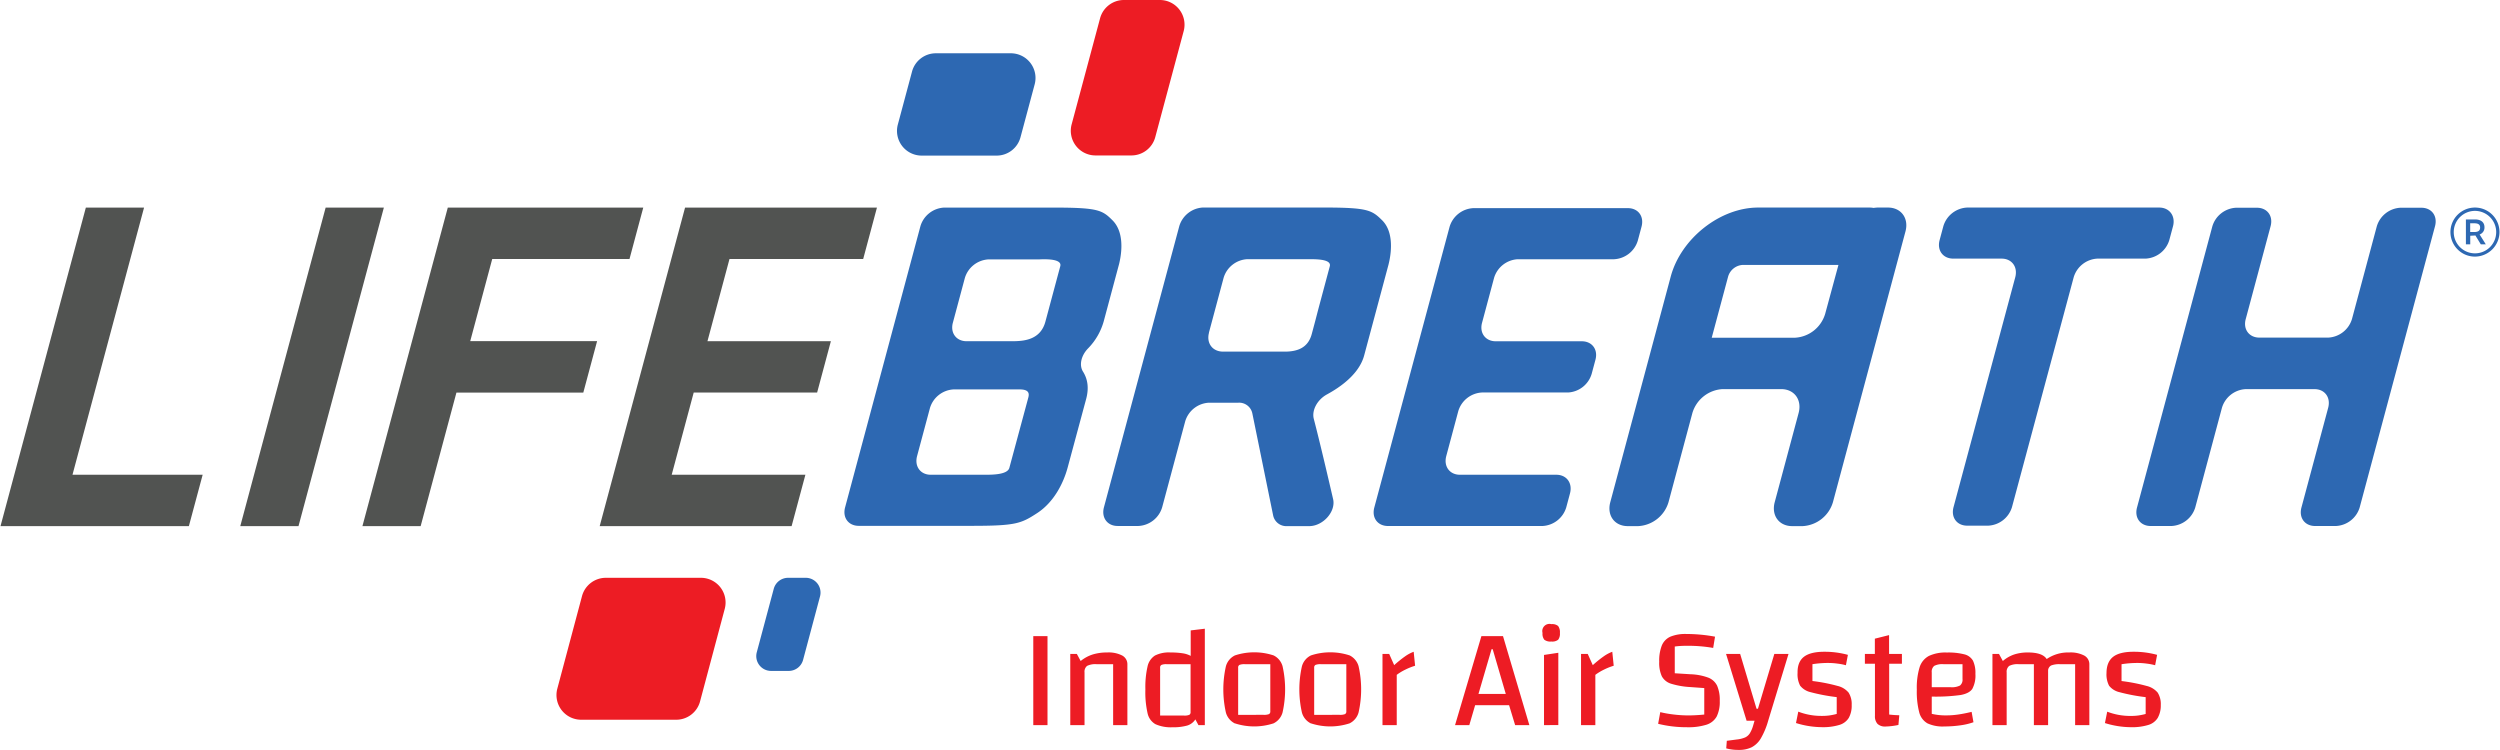 <svg id="Layer_1" data-name="Layer 1" xmlns="http://www.w3.org/2000/svg" viewBox="0 0 809.94 243.08" width="300" height="90"><defs><style>.cls-1{fill:#ed1c24}.cls-3{fill:#2d68b2}</style></defs><path class="cls-1" d="M341.08 207.9v28.84h-4.61V207.9zm7.38 5.77h2.13l1.24 2.3a11.89 11.89 0 0 1 3.83-2.1 15.72 15.72 0 0 1 4.76-.67 9.6 9.6 0 0 1 4.89 1 3.21 3.21 0 0 1 1.66 2.93v19.61h-4.62V217H357a6 6 0 0 0-3.09.55 2.39 2.39 0 0 0-.83 2.12v17.08h-4.62zm43.61-8.17v31.24H390l-1-1.85a4.79 4.79 0 0 1-2.65 2 16.69 16.69 0 0 1-4.78.55 12.07 12.07 0 0 1-5.51-1 5.35 5.35 0 0 1-2.54-3.51 30.63 30.63 0 0 1-.72-7.75 30.08 30.08 0 0 1 .7-7.43 5.6 5.6 0 0 1 2.4-3.55 9.93 9.93 0 0 1 5-1 25.48 25.48 0 0 1 3.94.26 7.87 7.87 0 0 1 2.65.85v-8.26zm-4.62 11.5h-7.75a4 4 0 0 0-1.68.23.92.92 0 0 0-.44.92v15.5h7.75a4.06 4.06 0 0 0 1.69-.23.94.94 0 0 0 .43-.92zm14.38 19.21a5.59 5.59 0 0 1-2.93-3.53 34.08 34.08 0 0 1 0-15 5.56 5.56 0 0 1 2.93-3.53 20.09 20.09 0 0 1 12.52 0 5.58 5.58 0 0 1 2.91 3.5 34.21 34.21 0 0 1 0 15 5.59 5.59 0 0 1-2.93 3.53 20.22 20.22 0 0 1-12.5 0zm9.25-2.8a4.38 4.38 0 0 0 1.78-.23.94.94 0 0 0 .43-.92V217h-8.21a4.38 4.38 0 0 0-1.78.23.94.94 0 0 0-.43.92v15.27zm15.39 2.8a5.59 5.59 0 0 1-2.93-3.53 34.08 34.08 0 0 1 0-15 5.56 5.56 0 0 1 2.93-3.53 20.13 20.13 0 0 1 12.53 0 5.6 5.6 0 0 1 2.9 3.5 34.21 34.21 0 0 1 0 15 5.59 5.59 0 0 1-2.93 3.53 20.22 20.22 0 0 1-12.5 0zm9.25-2.8a4.38 4.38 0 0 0 1.78-.23.94.94 0 0 0 .43-.92V217h-8.21a4.38 4.38 0 0 0-1.78.23.94.94 0 0 0-.43.92v15.27zm17.72-16.1a37.33 37.33 0 0 1 3.55-2.86 12.18 12.18 0 0 1 2.77-1.48l.46 4.53a20.56 20.56 0 0 0-3.16 1.26 17 17 0 0 0-2.79 1.69v16.29h-4.62v-23.07h2.17zm37.24 12.97h-11l-1.89 6.46h-4.62l8.54-28.84h7l8.54 28.84h-4.61zm-1.07-3.65l-4.24-14.49H485l-4.24 14.49zm12.49-17.56a3.08 3.08 0 0 1-.58-2.19 2.33 2.33 0 0 1 2.86-2.86 3 3 0 0 1 2.19.6 3.32 3.32 0 0 1 .58 2.26 3.19 3.19 0 0 1-.56 2.19 3.07 3.07 0 0 1-2.21.58 3.24 3.24 0 0 1-2.28-.58zm4.54 4.23v23.44H502V214zm11.17 4.01a37.33 37.33 0 0 1 3.55-2.86 12.18 12.18 0 0 1 2.77-1.48l.46 4.53a20.56 20.56 0 0 0-3.16 1.26 17 17 0 0 0-2.79 1.69v16.29H514v-23.07h2.17zM544 233.3a39.14 39.14 0 0 0 4.73.3c1.57 0 3.3-.09 5.21-.28v-8.58l-4.38-.32a26 26 0 0 1-6.37-1.09 5.12 5.12 0 0 1-3-2.4 10.46 10.46 0 0 1-.85-4.73 13.47 13.47 0 0 1 .85-5.28 5.41 5.41 0 0 1 2.77-2.84 12.64 12.64 0 0 1 5.15-.87 50.76 50.76 0 0 1 9.32.87l-.6 3.65a46.34 46.34 0 0 0-8.45-.69 28.73 28.73 0 0 0-4 .23v8.67l5.12.32a18.31 18.31 0 0 1 5.72 1.09 5.32 5.32 0 0 1 2.89 2.63 11.52 11.52 0 0 1 .85 4.91 10.69 10.69 0 0 1-1 5.08 5.81 5.81 0 0 1-3.33 2.65 19.71 19.71 0 0 1-6.32.81 38.2 38.2 0 0 1-9.32-1.11l.69-3.78a35.28 35.28 0 0 0 4.32.76zm37.25-19.63l-6.6 21.68a24.87 24.87 0 0 1-2.35 5.65 7.63 7.63 0 0 1-2.95 2.9 9.28 9.28 0 0 1-4.29.88 14.83 14.83 0 0 1-4-.5l.19-2.45 3.18-.42a9.39 9.39 0 0 0 2.75-.67 3.6 3.6 0 0 0 1.54-1.36 10.19 10.19 0 0 0 1.11-2.67l.41-1.39h-2.58L561 213.67h4.57l5.31 17.76h.46l5.31-17.76zm4.96.96c1.4-1.1 3.61-1.66 6.62-1.66a28.28 28.28 0 0 1 7.66 1l-.64 3.37a18.13 18.13 0 0 0-2.73-.53 21.87 21.87 0 0 0-2.9-.21 32.71 32.71 0 0 0-5.22.4v5.45a56.62 56.62 0 0 1 8.14 1.59 6.68 6.68 0 0 1 3.58 2.17 6.91 6.91 0 0 1 1 4 8.11 8.11 0 0 1-.95 4.2 5.36 5.36 0 0 1-3.07 2.28 18.1 18.1 0 0 1-5.67.72 28.75 28.75 0 0 1-8.36-1.34l.74-3.69a20.72 20.72 0 0 0 7.57 1.38 17.9 17.9 0 0 0 2.45-.14 20 20 0 0 0 2.44-.5v-5.45a60.65 60.65 0 0 1-8.49-1.61 6 6 0 0 1-3.37-2.1 8 8 0 0 1-.83-4.13q-.07-3.53 2.03-5.2zm27.66 2.22v16.47c1.11.13 2.2.2 3.28.23l-.28 3.14a22.64 22.64 0 0 1-4.2.51 3.48 3.48 0 0 1-2.58-.86 3.61 3.61 0 0 1-.83-2.6v-16.89H606v-3.18h3.23v-4.94l4.61-1.16v6.1H618v3.18zm22.43 16.45c1.2-.17 2.63-.45 4.29-.85l.6 3.36a20.9 20.9 0 0 1-4.22 1 36.65 36.65 0 0 1-5.19.37 11.66 11.66 0 0 1-5.49-1 5.74 5.74 0 0 1-2.68-3.58 26.57 26.57 0 0 1-.78-7.38 22.69 22.69 0 0 1 .9-7.22 6.33 6.33 0 0 1 3-3.67 12.64 12.64 0 0 1 5.86-1.11 20.65 20.65 0 0 1 5.7.6 4.42 4.42 0 0 1 2.75 2.06 9.26 9.26 0 0 1 .78 4.27 9.09 9.09 0 0 1-1 4.84q-1 1.49-3.81 2a59.41 59.41 0 0 1-9.34.51v5.59a19.74 19.74 0 0 0 4.94.5 26.28 26.28 0 0 0 3.69-.29zm-7.82-15.76a2.41 2.41 0 0 0-.81 2.12v4.8h6.09a5.89 5.89 0 0 0 3.07-.55 2.41 2.41 0 0 0 .81-2.12V217h-6.14a5.75 5.75 0 0 0-3.02.54zm48.61-3.34a3.19 3.19 0 0 1 1.66 2.93v19.61h-4.61V217h-4.89a7.16 7.16 0 0 0-2.87.41 1.94 1.94 0 0 0-1 1.53v17.81h-4.61V217h-4.9a6.05 6.05 0 0 0-3.09.55 2.39 2.39 0 0 0-.83 2.12v17.08h-4.61v-23.08h2.12l1.25 2.3a11 11 0 0 1 3.62-2.1 14.06 14.06 0 0 1 4.5-.67q4.74 0 6.09 2.13a12.27 12.27 0 0 1 7.29-2.13 9.6 9.6 0 0 1 4.88 1zm9.34.43c1.4-1.1 3.61-1.66 6.62-1.66a28.28 28.28 0 0 1 7.66 1l-.64 3.37a18.23 18.23 0 0 0-2.72-.53 22.13 22.13 0 0 0-2.91-.21 32.71 32.71 0 0 0-5.26.41v5.45a56.62 56.62 0 0 1 8.14 1.59 6.68 6.68 0 0 1 3.58 2.17 6.91 6.91 0 0 1 1 4 8.11 8.11 0 0 1-1 4.2 5.36 5.36 0 0 1-3.07 2.28 18.1 18.1 0 0 1-5.67.72 28.75 28.75 0 0 1-8.36-1.34l.74-3.69a20.76 20.76 0 0 0 7.57 1.38 17.9 17.9 0 0 0 2.45-.14 20 20 0 0 0 2.44-.5v-5.45a60.65 60.65 0 0 1-8.49-1.61 6 6 0 0 1-3.37-2.1 8 8 0 0 1-.83-4.13q.02-3.54 2.12-5.21z" transform="translate(-1.74 -1.73)"/><path d="M96.58 170.53H77.71l27.67-103.25h18.87L96.58 170.53zm-73.25-16.66l23.2-86.59H27.66L0 170.53h61.05l4.47-16.66H23.33zm180.53-69.93l4.46-16.66h-63.35L117.3 170.53h18.87l11.6-43.29h41.12l4.47-16.67h-41.12l7.13-26.63h44.49zm13.68 69.93l7.13-26.64h40l4.46-16.65h-40l7.14-26.64h43.33l4.46-16.66h-62.19L194.2 170.53h62.2l4.47-16.66h-43.33z" fill="#515351"/><path class="cls-1" d="M358.12 7.65l-9.22 34.4a8 8 0 0 0 7.72 10.06h11.62a8 8 0 0 0 7.76-5.92l9.22-34.4a8 8 0 0 0-7.72-10.06h-11.66a8 8 0 0 0-7.72 5.92zM228.46 229.1l8-30a8 8 0 0 0-7.67-10.1h-30.86a8 8 0 0 0-7.72 5.92l-8 30a8 8 0 0 0 7.68 10.08h30.85a8 8 0 0 0 7.72-5.9z" transform="translate(-1.74 -1.73)"/><path class="cls-3" d="M470.32 149.54l3.89-14.54a8.48 8.48 0 0 1 7.68-6.06h27.89a8.46 8.46 0 0 0 7.67-6.05l1.22-4.55c.9-3.34-1.09-6-4.43-6h-27.89c-3.34 0-5.33-2.71-4.43-6l3.89-14.53a8.48 8.48 0 0 1 7.68-6.06h31.22a8.48 8.48 0 0 0 7.68-6l1.22-4.56c.89-3.34-1.09-6-4.43-6h-50.1a8.47 8.47 0 0 0-7.67 6L447 166.21c-.9 3.34 1.09 6 4.43 6h50.09a8.48 8.48 0 0 0 7.68-6l1.22-4.56c.89-3.34-1.09-6.05-4.43-6.05h-31.24c-3.34 0-5.32-2.71-4.43-6.06zm301.6-74.48l-8.06 30.09a8.48 8.48 0 0 1-7.68 6h-22.32c-3.34 0-5.33-2.71-4.43-6l8.06-30.09c.9-3.34-1.09-6-4.43-6h-6.76a8.47 8.47 0 0 0-7.68 6l-24.42 91.15c-.9 3.34 1.09 6 4.43 6h6.76a8.47 8.47 0 0 0 7.68-6l8.65-32.3a8.48 8.48 0 0 1 7.68-6.06h22.32c3.34 0 5.33 2.71 4.43 6.06l-8.66 32.3c-.89 3.34 1.09 6 4.44 6h6.76a8.46 8.46 0 0 0 7.67-6l24.42-91.15c.9-3.34-1.08-6-4.43-6h-6.76a8.46 8.46 0 0 0-7.67 6zM701.38 69h-62.26a8.47 8.47 0 0 0-7.68 6l-1.22 4.55c-.89 3.34 1.09 6 4.43 6h15.65c3.34 0 5.33 2.71 4.43 6.06l-20 74.49c-.89 3.34 1.09 6 4.43 6H646a8.47 8.47 0 0 0 7.67-6l20-74.49a8.47 8.47 0 0 1 7.67-6.06h15.65a8.46 8.46 0 0 0 7.67-6l1.22-4.55c.83-3.28-1.16-6-4.5-6zM352.6 122.2c-1.35-2.14-.61-5.29 1.69-7.62a20.39 20.39 0 0 0 5-8.67l5-18.65c1.23-5.09 1.18-10.78-2.11-14.09s-4.7-4.12-18.27-4.16h-36.34a8.46 8.46 0 0 0-7.67 6l-24.42 91.15c-.9 3.34 1.08 6 4.43 6h36.32c14.55 0 16.23-.69 21.54-4.16s8.45-9.54 9.86-14.81l6-22.24c1-3.81.3-6.63-1.03-8.75zM345.22 88l-4.81 17.93c-1.59 6-7 6.39-10.8 6.39h-14.77c-3.34 0-5.33-2.71-4.43-6l3.89-14.52a8.47 8.47 0 0 1 7.68-6h16.41c2.55-.12 7.44-.12 6.83 2.2zm-24.53 67.6h-17.45c-3.34 0-5.33-2.71-4.43-6.06l4.18-15.6a8.47 8.47 0 0 1 7.67-6h21.39c3.79 0 2.95 2.09 2.67 3.16l-6 22.24c-.58 2.25-5.47 2.26-8.03 2.26zm106.7-18.1c-.73-2.79 1.14-6.23 4.25-7.93 9.55-5.2 11.5-10.51 12.08-12.67l2.95-11 4.94-18.44c1.28-5.15 1.28-11-2.05-14.31s-4.71-4.12-18.27-4.16h-39.82a8.46 8.46 0 0 0-7.67 6l-24.43 91.16c-.89 3.34 1.09 6.05 4.43 6.05h6.77a8.46 8.46 0 0 0 7.67-6.05l7.48-27.9a8.47 8.47 0 0 1 7.67-6h9.53a4.36 4.36 0 0 1 4.55 3.47l6.74 33.06a4.36 4.36 0 0 0 4.55 3.47h7.13c4.49 0 8.69-4.71 7.76-8.74-1.79-7.74-4.41-18.92-6.26-26.01zm-34-27.93l4.78-17.84a8.48 8.48 0 0 1 7.68-6h19.89c2.55 0 7.45 0 6.83 2.31l-3.77 14.08-1 3.85-1.07 4c-1.26 4.73-4.93 5.59-8.17 5.72h-20.7c-3.35-.06-5.33-2.77-4.44-6.12zM613.48 69h-3.37a9 9 0 0 0-1.26.12 9 9 0 0 0-1.19-.12h-36.25c-12.32 0-25 10-28.33 22.34l-7.39 27.59-12.21 45.57c-1.15 4.28 1.39 7.75 5.67 7.75h3.37a10.85 10.85 0 0 0 9.83-7.75l7.74-28.91a10.85 10.85 0 0 1 9.83-7.75h18.93c4.28 0 6.82 3.47 5.67 7.75l-7.75 28.91c-1.14 4.28 1.39 7.75 5.67 7.75h3.38a10.84 10.84 0 0 0 9.82-7.75l23.51-87.75c1.15-4.27-1.39-7.75-5.67-7.75zm-20.35 34.44a10.83 10.83 0 0 1-9.82 7.75h-26.95l5.32-19.85a5.25 5.25 0 0 1 4.75-3.75h31zM297.15 25l-4.58 17.1a8 8 0 0 0 7.72 10.06h24.31a8 8 0 0 0 7.72-5.92l4.58-17.1A8 8 0 0 0 329.18 19h-24.31a8 8 0 0 0-7.72 6zm-35.31 190.68l5.52-20.68a4.79 4.79 0 0 0-4.63-6H257a4.82 4.82 0 0 0-4.64 3.55l-5.52 20.63a4.8 4.8 0 0 0 4.63 6h5.71a4.82 4.82 0 0 0 4.66-3.5zm544.97-140.3c0-1.6-1.12-2.53-3.1-2.53h-2.92v8.07h1.41v-2.78l1.67-.09 1.75 2.87h1.62l-2-3.19a2.36 2.36 0 0 0 1.57-2.35zm-3.26 1.55h-1.37V74.1h1.37c1.23 0 1.85.41 1.85 1.37s-.53 1.44-1.85 1.46z" transform="translate(-1.74 -1.73)"/><path class="cls-3" d="M803.74 84.9a7.95 7.95 0 1 1 7.94-8 8 8 0 0 1-7.94 8zm0-14.82a6.88 6.88 0 1 0 6.87 6.92 6.88 6.88 0 0 0-6.87-6.92z" transform="translate(-1.74 -1.73)"/></svg>
